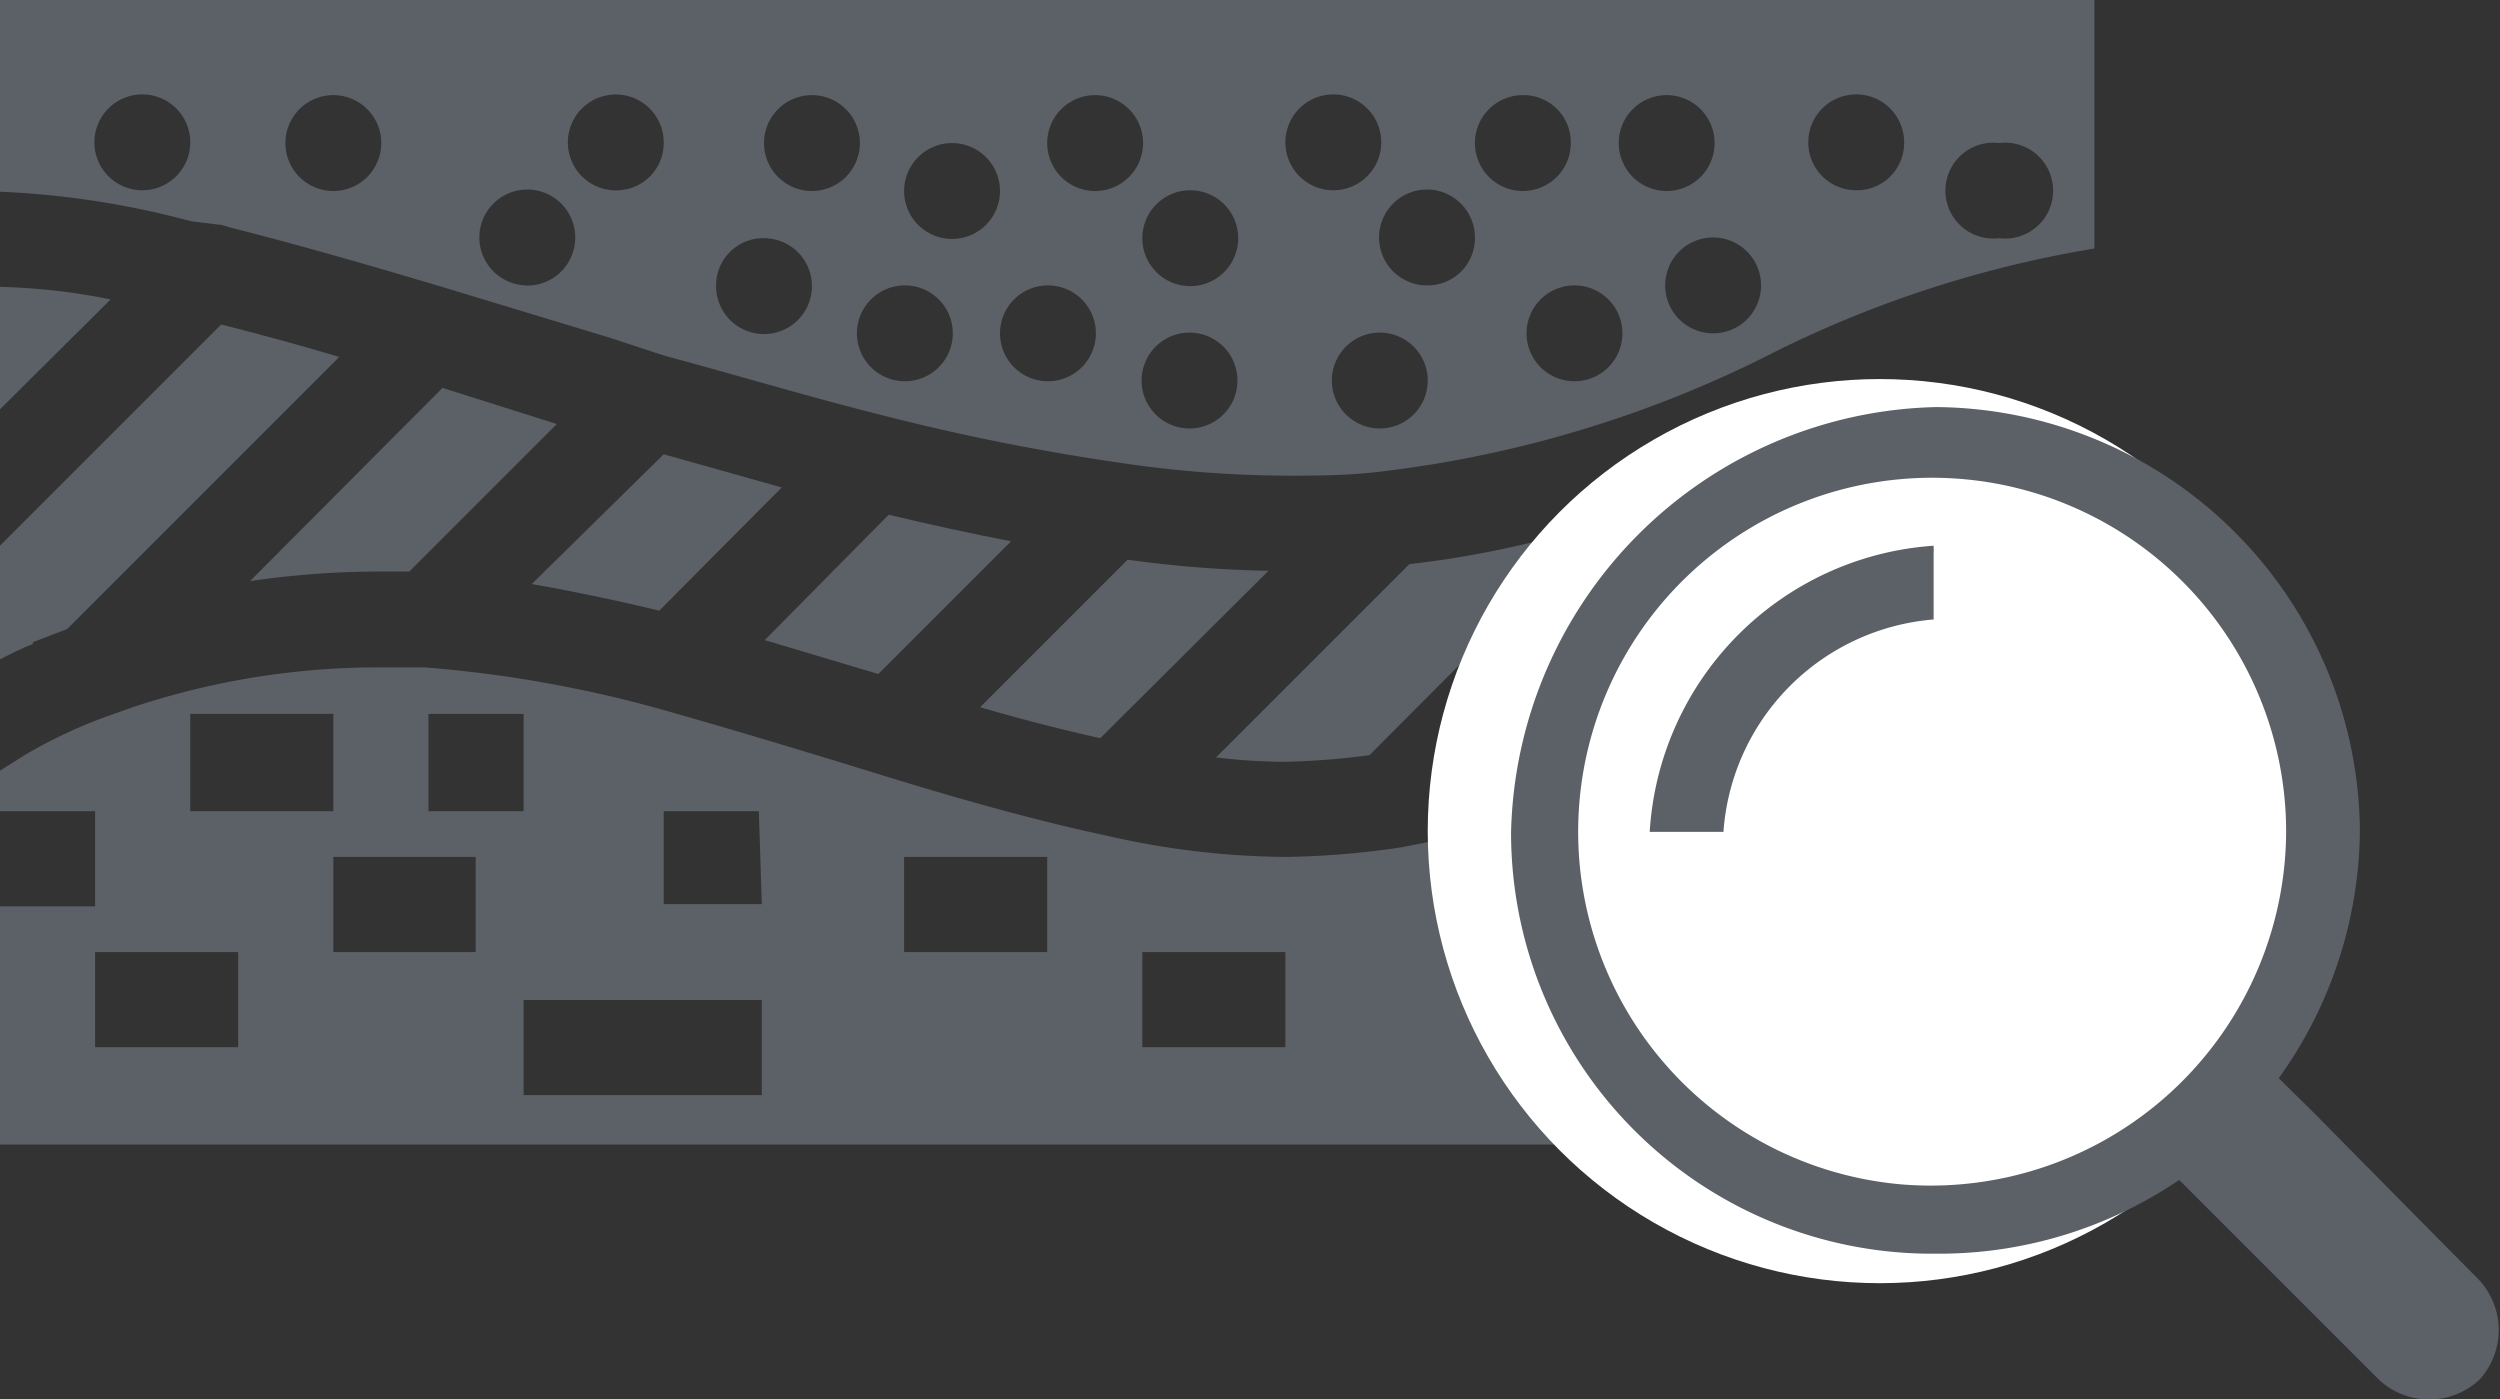 <svg xmlns="http://www.w3.org/2000/svg" viewBox="0 0 33.9 18.97"><rect x="0" y="0" width="33.9" height="18.97" fill="#333333" stroke="none"/><g id="Layer_2" data-name="Layer 2"><g id="Layer_1-2" data-name="Layer 1"><path d="M13.71,7.34c-.52-.1-1.07-.22-1.66-.36l-1.68,1.7,1.54.46Z" fill="#5c6067"/><path d="M10.6,6.61,9,6.16,7.21,7.92c.53.09,1.1.21,1.73.36Z" fill="#5c6067"/><path d="M28.4,14.85V11H27.11V9.68H28.4v-1c-.59.18-1.29.42-2,.66l-2.08.7A35.74,35.74,0,0,1,19,11.49a11.67,11.67,0,0,1-1.54.13A11.1,11.1,0,0,1,15,11.33c-1-.21-2.14-.54-3.11-.84s-2-.61-2.92-.87a16.81,16.81,0,0,0-3.21-.57H5.16a10.53,10.53,0,0,0-3.36.54l-.31.11a6.6,6.6,0,0,0-1.14.53L0,10.45V11H1.29v1.29H0v3.23H28.7v-.64ZM5.81,9.68H7.1V11H5.81Zm-3.23,0H4.52V11H2.58Zm.65,4.52H1.29V12.91H3.23Zm3.22-1.29H4.52V11.62H6.45Zm3.88,1.94H7.1V13.56h3.23Zm0-2.59H9V11h1.29Zm3.87.65H12.26V11.62H14.2Zm3.23,1.29H15.49V12.91h1.94Zm5.81-1.29H21.3V11.62h1.94ZM23.88,11h2.58v1.29H23.88Zm3.88,3.23H25.82V12.91h1.94Z" fill="#5c6067"/><path d="M18.57,10.24l3.14-3.15a13.5,13.5,0,0,1-2.6.56l-2.62,2.62a7.78,7.78,0,0,0,.94.06A10.34,10.34,0,0,0,18.57,10.24Z" fill="#5c6067"/><path d="M17.2,7.74a16.14,16.14,0,0,1-1.91-.15l-2,2c.55.16,1.09.3,1.63.42Z" fill="#5c6067"/><path d="M3.39,7.88a12.05,12.05,0,0,1,1.77-.13h.39l2-2L6,5.26Z" fill="#5c6067"/><path d="M.44,8.71l.47-.18L4.6,4.84C4,4.66,3.47,4.52,3,4.4l-3,3V8.94c.12-.06.27-.14.45-.21Z" fill="#5c6067"/><path d="M0,3.89V5.55L1.5,4.06A8.57,8.57,0,0,0,0,3.89Z" fill="#5c6067"/><path d="M3,3.05l.18.05c.79.2,1.71.46,2.88.81l2.21.67L9,4.82c1,.27,2,.57,3,.82a30.68,30.68,0,0,0,3.15.63,15.73,15.73,0,0,0,2.29.18c.42,0,.85,0,1.32-.06a15.78,15.78,0,0,0,5.33-1.63A15.31,15.31,0,0,1,28.4,3.37V0H0V2.6A11.81,11.81,0,0,1,2.59,3Zm4.15.82a.65.65,0,1,1,.65-.64A.65.65,0,0,1,7.1,3.87ZM8.39,2.58A.65.65,0,1,1,9,1.94.64.64,0,0,1,8.39,2.58Zm7.75,3.23a.65.65,0,1,1,.64-.65A.65.65,0,0,1,16.14,5.81Zm1.29-3.87a.65.65,0,1,1,.64.64A.65.65,0,0,1,17.43,1.94Zm1.29,3.87a.65.65,0,1,1,.64-.65A.65.65,0,0,1,18.72,5.81Zm.64-1.94A.65.65,0,1,1,20,3.23.64.64,0,0,1,19.36,3.87Zm3.88.65a.65.65,0,1,1,.64-.65A.65.65,0,0,1,23.24,4.52Zm1.93-1.94a.65.65,0,1,1,.65-.64A.64.64,0,0,1,25.17,2.58Zm1.94-.64a.65.65,0,1,1,0,1.29.65.65,0,1,1,0-1.29Zm-4.52-.65a.65.65,0,1,1-.64.65A.65.65,0,0,1,22.59,1.29ZM22,4.52a.65.65,0,1,1-.65-.65A.65.65,0,0,1,22,4.52ZM21.3,1.94a.65.65,0,1,1-.64-.65A.64.64,0,0,1,21.3,1.94Zm-5.16.64a.65.65,0,1,1-.65.65A.65.65,0,0,1,16.14,2.58ZM14.85,1.29a.65.65,0,1,1-.65.65A.65.65,0,0,1,14.85,1.29ZM14.2,3.87a.65.65,0,1,1-.64.65A.65.65,0,0,1,14.2,3.87ZM12.91,1.94a.65.65,0,1,1-.65.64A.65.65,0,0,1,12.91,1.94Zm-.65,1.93a.65.65,0,1,1-.64.65A.65.65,0,0,1,12.26,3.87ZM11,1.29a.65.65,0,1,1-.64.65A.65.65,0,0,1,11,1.29Zm-.64,1.94a.65.65,0,1,1-.65.64A.64.64,0,0,1,10.33,3.23ZM4.52,1.29a.65.65,0,1,1-.65.65A.65.65,0,0,1,4.52,1.29ZM1.94,2.58a.65.65,0,1,1,.64-.64A.65.65,0,0,1,1.94,2.58Z" fill="#5c6067"/><circle cx="25.49" cy="11.27" r="6.13" fill="#fff"/><path d="M22.37,11.28h1A3.11,3.11,0,0,1,26.22,8.4v-1A4.14,4.14,0,0,0,22.37,11.28Z" fill="#5c6067"/><path d="M30.9,14.62h0A5.83,5.83,0,0,0,32,11.28a5.79,5.79,0,0,0-5.76-5.76,5.39,5.39,0,0,1,1.07.11,5.37,5.37,0,0,0-1.06-.11h0a5.9,5.9,0,0,0-5.76,5.77h0A5.71,5.71,0,0,0,26.14,17h.21A5.8,5.8,0,0,0,29.55,16h0l2.71,2.71a1,1,0,0,0,1.36,0,1,1,0,0,0,0-1.35C30.68,14.39,31.8,15.51,30.9,14.62Zm-5.12,1.44A4.8,4.8,0,1,1,31,11.28,4.82,4.82,0,0,1,25.78,16.06Zm.44-8.62h0C26.22,7.56,26.21,7.44,26.22,7.44Z" fill="#5c6067"/></g></g></svg>